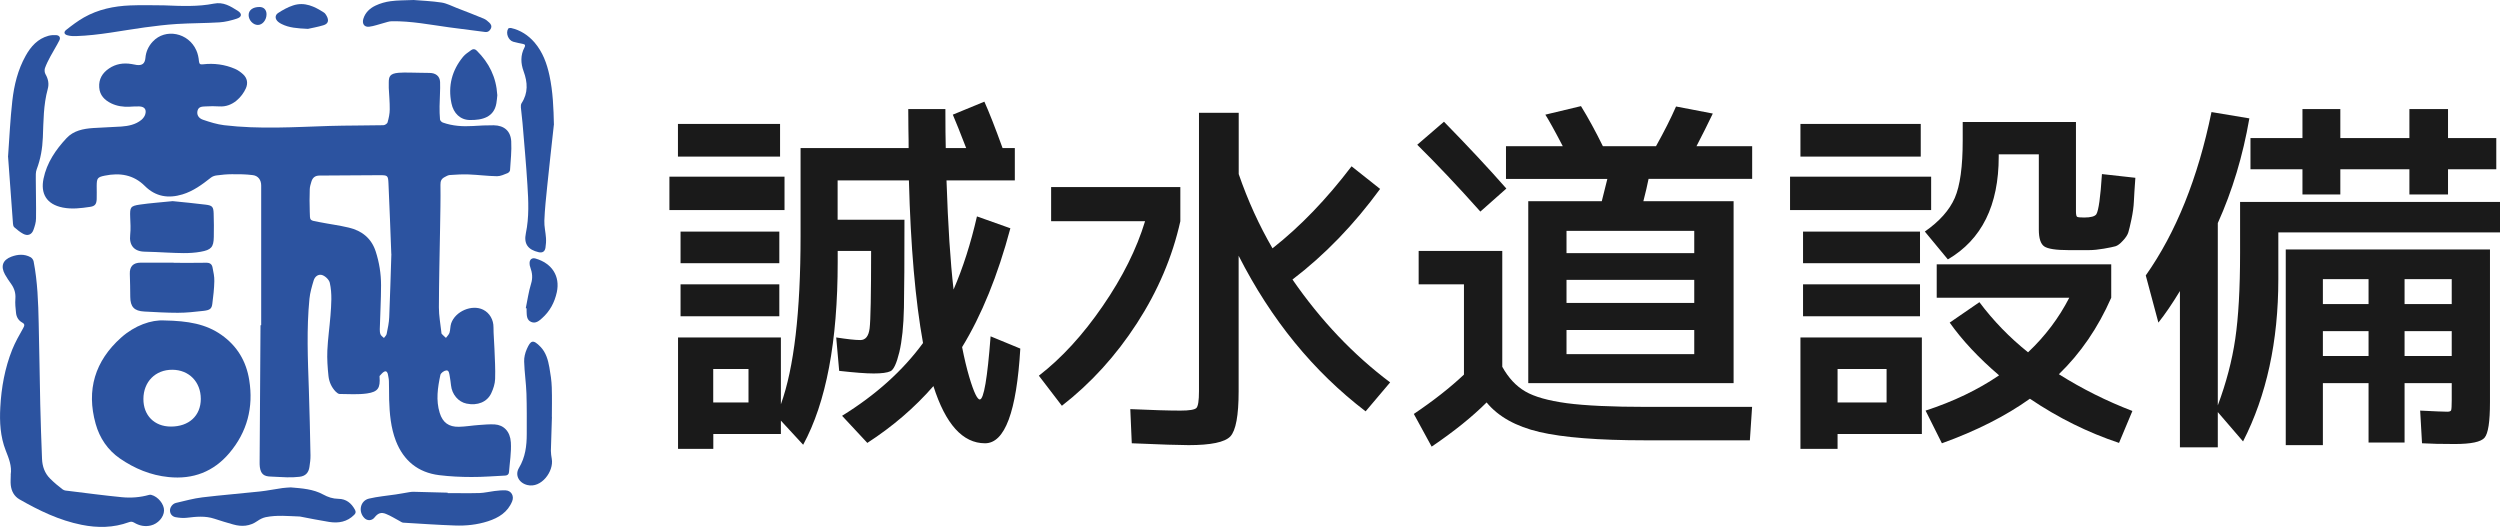 <?xml version="1.0" encoding="UTF-8"?><svg id="b" xmlns="http://www.w3.org/2000/svg" viewBox="0 0 336.64 70.94"><defs><style>.d{fill:#2c53a0;}.e{fill:#1a1a1a;}</style></defs><g id="c"><path class="d" d="M35.17,43.78c0-6.27,0-12.54,0-18.81,0-.73-.4-1.3-1.13-1.39-.93-.12-1.88-.13-2.82-.12-.68,0-1.37.07-2.05.16-.27.03-.57.14-.77.3-1.18.93-2.38,1.82-3.84,2.26-1.89.57-3.61.31-5.06-1.14-1.52-1.52-3.37-1.8-5.38-1.39-1.01.2-1.09.36-1.1,1.39,0,.6.02,1.19,0,1.78-.03.69-.25.95-.92,1.04-1.21.18-2.41.33-3.64.09-2.23-.44-3.01-1.91-2.6-3.89.44-2.14,1.64-3.9,3.1-5.46.95-1.02,2.27-1.27,3.59-1.36,1.26-.09,2.53-.11,3.79-.2.96-.07,1.91-.26,2.69-.89.23-.19.45-.48.53-.76.19-.66-.11-1.03-.8-1.06-.44-.02-.88.02-1.33.04-.85.04-1.68-.08-2.45-.45-.9-.44-1.55-1.09-1.62-2.15-.08-1.12.43-1.95,1.32-2.55.91-.62,1.94-.78,3.02-.6.24.04.48.1.72.13.73.09,1.09-.2,1.16-.94.07-.85.41-1.59.99-2.21,1.7-1.83,4.82-1.21,5.87,1.19.2.45.31.96.35,1.45.04.41.19.46.55.42,1.48-.17,2.93.02,4.3.61.4.17.77.44,1.09.73.57.52.68,1.21.38,1.89-.51,1.14-1.77,2.55-3.55,2.44-.62-.04-1.25-.04-1.88,0-.41.03-.93-.01-1.08.57-.13.5.09,1,.72,1.22.93.32,1.89.62,2.86.74,4.72.56,9.45.25,14.17.1,2.42-.07,4.85-.05,7.27-.1.2,0,.53-.21.57-.39.16-.56.29-1.16.29-1.74.01-.96-.08-1.92-.13-2.88-.01-.24,0-.49,0-.73,0-.78.12-1.22,1.32-1.32.95-.07,1.92,0,2.88,0,.43,0,.85.02,1.28.02.82,0,1.4.42,1.43,1.22.04,1.09-.06,2.19-.07,3.28,0,.59,0,1.18.06,1.77.02.16.23.37.4.42,1.3.46,2.65.54,4.01.46.94-.06,1.89-.11,2.83-.1,1.39.02,2.28.77,2.35,2.17.07,1.29-.08,2.58-.16,3.87,0,.14-.18.34-.32.4-.46.18-.95.42-1.43.42-1.28-.02-2.55-.19-3.83-.24-.85-.03-1.7.02-2.54.08-.24.02-.49.17-.71.29-.41.22-.55.52-.54,1.03.03,1.94-.02,3.87-.05,5.81-.06,3.57-.15,7.14-.16,10.71,0,1.1.21,2.21.33,3.31,0,.09.01.2.07.26.17.18.36.35.55.52.16-.23.4-.44.48-.7.12-.4.09-.85.22-1.25.56-1.64,2.8-2.59,4.3-1.85.9.44,1.41,1.38,1.4,2.38,0,.96.1,1.92.13,2.88.05,1.36.14,2.71.09,4.07-.02.65-.24,1.32-.52,1.92-.56,1.19-1.85,1.7-3.32,1.4-1.11-.22-1.98-1.25-2.1-2.47-.04-.42-.11-.85-.18-1.27-.06-.31-.09-.77-.46-.73-.29.03-.74.35-.79.61-.36,1.69-.62,3.41-.09,5.11.4,1.3,1.22,1.9,2.59,1.87.9-.02,1.79-.18,2.68-.24.71-.05,1.43-.12,2.14-.08,1.21.08,2.08.94,2.17,2.42.08,1.32-.15,2.67-.25,4-.02.3-.22.46-.52.47-1.51.07-3.01.2-4.52.19-1.46,0-2.93-.07-4.38-.25-2.83-.36-4.77-1.94-5.81-4.6-.69-1.79-.85-3.67-.91-5.57-.02-.82,0-1.65-.03-2.47,0-.3-.08-.6-.13-.9-.04-.27-.19-.53-.47-.41-.26.11-.44.39-.66.6-.01.01,0,.06,0,.09.11,1.52-.19,2.04-1.69,2.26-1.21.17-2.46.08-3.69.07-.18,0-.38-.18-.53-.32-.57-.59-.89-1.33-.97-2.12-.12-1.13-.2-2.28-.15-3.42.07-1.57.3-3.13.42-4.69.11-1.47.24-2.95-.09-4.42-.1-.46-.73-1.03-1.19-1.08-.4-.04-.82.22-.99.79-.24.8-.48,1.62-.56,2.44-.4,4.07-.22,8.14-.08,12.21.1,2.96.16,5.92.22,8.88.01.51-.06,1.03-.14,1.55-.11.79-.54,1.24-1.34,1.33-.56.07-1.12.08-1.69.07-.73-.01-1.46-.08-2.19-.1-.93-.02-1.33-.36-1.46-1.28-.03-.21-.03-.43-.03-.64.04-6.15.08-12.3.12-18.45.01,0,.02,0,.04,0ZM52.69,34.19c-.13-3.23-.23-6.35-.38-9.48-.05-1.08-.1-1.12-1.18-1.12-2.7,0-5.4.05-8.1.05-.61,0-.94.29-1.1.82-.1.33-.21.68-.22,1.02-.03,1-.04,2.01,0,3.01.04,1.29-.07,1.15,1.31,1.42,1.31.26,2.65.43,3.95.74,1.76.42,3.04,1.43,3.62,3.21.48,1.48.72,3,.72,4.54,0,1.98-.12,3.96-.17,5.94,0,.24.01.5.11.71.09.18.29.31.45.46.12-.18.32-.34.36-.53.15-.75.32-1.5.35-2.25.12-2.88.2-5.76.29-8.54Z"/><path class="d" d="M22.12,43.15c3.24.06,5.61.48,7.69,1.94,2.12,1.49,3.35,3.55,3.75,6.09.59,3.67-.27,6.98-2.67,9.82-2.13,2.52-4.89,3.58-8.19,3.24-2.41-.24-4.59-1.15-6.55-2.5-1.64-1.13-2.74-2.76-3.27-4.67-1.28-4.56-.09-8.47,3.43-11.61,1.85-1.65,4.07-2.41,5.81-2.31ZM27.04,53.72c0-2.29-1.58-3.92-3.84-3.93-2.27-.01-3.88,1.61-3.89,3.93-.01,2.21,1.47,3.71,3.68,3.72,2.45.01,4.04-1.45,4.05-3.72Z"/><path class="d" d="M1.44,63.93c.18-1.17-.25-2.2-.67-3.27-.73-1.86-.84-3.84-.73-5.81.14-2.66.61-5.27,1.6-7.76.41-1.01.95-1.97,1.49-2.92.19-.34.22-.54-.13-.73-.51-.28-.78-.74-.84-1.29-.07-.63-.14-1.28-.09-1.91.06-.75-.13-1.38-.55-1.98-.3-.42-.6-.85-.85-1.3-.61-1.11-.31-1.96.87-2.4.86-.32,1.74-.38,2.57.07.19.1.38.36.42.58.53,2.74.62,5.51.68,8.29.09,3.65.13,7.29.21,10.94.06,2.46.14,4.91.24,7.36.04,1,.36,1.93,1.09,2.65.53.53,1.1,1.01,1.7,1.46.21.16.54.17.82.2,2.37.29,4.75.61,7.13.84,1.23.12,2.47.03,3.67-.31.1-.03.22-.03.31,0,.9.23,1.73,1.25,1.71,2.1-.02.91-.82,1.79-1.78,2.02-.81.19-1.55.03-2.24-.38-.25-.15-.44-.16-.72-.06-2.08.76-4.21.78-6.36.35-3.01-.6-5.73-1.92-8.37-3.43-.72-.42-1.08-1.11-1.17-1.92-.05-.45,0-.91,0-1.37Z"/><path class="d" d="M1.09,21c.18-2.48.29-4.97.57-7.43.24-2.11.74-4.17,1.79-6.05.7-1.26,1.62-2.3,3.07-2.7.33-.09.69-.11,1.04-.09.42.02.63.32.44.69-.37.75-.83,1.45-1.22,2.19-.27.51-.54,1.03-.73,1.57-.08.24-.05.6.08.82.37.64.49,1.31.3,1.98-.59,2.15-.57,4.34-.66,6.53-.06,1.47-.3,2.9-.83,4.29-.15.39-.12.87-.12,1.31,0,1.77.06,3.54.03,5.31,0,.52-.17,1.05-.35,1.55-.23.63-.77.84-1.37.52-.44-.23-.83-.57-1.21-.89-.11-.09-.16-.3-.17-.45-.23-3.04-.45-6.08-.67-9.13Z"/><path class="d" d="M74.58,16.82c-.3,2.74-.61,5.48-.89,8.22-.16,1.56-.33,3.12-.39,4.68-.03.77.17,1.54.22,2.32.03.44,0,.88-.07,1.32-.08.52-.42.72-.92.6-1.43-.33-2.02-1.12-1.72-2.55.45-2.17.35-4.34.21-6.51-.17-2.78-.43-5.56-.66-8.34-.06-.7-.16-1.39-.22-2.09-.02-.19,0-.42.09-.57.91-1.38.82-2.82.28-4.29-.4-1.09-.44-2.18.12-3.23.14-.26.09-.4-.19-.46-.44-.1-.9-.17-1.33-.3-.67-.2-1.04-1.16-.68-1.76.05-.08.26-.11.38-.09,1.28.29,2.32.97,3.17,1.95,1.1,1.29,1.66,2.82,2.01,4.45.47,2.19.55,4.41.6,6.65Z"/><path class="d" d="M39.15,65.63c1.53.13,3.03.23,4.35.95.68.37,1.31.58,2.08.59,1.02.01,1.73.57,2.21,1.46.15.27.13.47-.09.69-.95.96-2.12,1.16-3.38.96-1.32-.21-2.64-.48-3.95-.73-.01,0-.03,0-.04,0-1.52-.05-3.04-.22-4.55.09-.39.08-.78.28-1.11.51-1.02.72-2.12.8-3.27.47-.85-.24-1.69-.49-2.53-.77-1.23-.41-2.46-.28-3.71-.13-.5.06-1.02.01-1.52-.08-.42-.08-.73-.4-.75-.87-.02-.45.34-.94.8-1.05,1.19-.27,2.37-.61,3.57-.75,2.57-.31,5.16-.51,7.74-.79,1.01-.11,2.02-.32,3.03-.46.39-.06.79-.06,1.14-.09Z"/><path class="d" d="M60.28,66.4c1.43,0,2.87.03,4.3-.01.66-.02,1.32-.19,1.99-.27.51-.06,1.03-.12,1.54-.09.75.05,1.14.76.86,1.46-.6,1.49-1.82,2.23-3.26,2.7-1.45.47-2.96.63-4.47.57-2.31-.08-4.63-.24-6.94-.38-.18-.01-.35-.15-.52-.24-.6-.32-1.18-.69-1.81-.94-.65-.27-1.09-.09-1.52.46-.36.47-.98.51-1.39.09-.85-.86-.55-2.33.62-2.61,1.18-.28,2.4-.38,3.6-.56.62-.09,1.23-.21,1.84-.31.18-.03.36-.05.54-.05,1.54.04,3.08.08,4.62.12,0,.02,0,.04,0,.06Z"/><path class="d" d="M23.39,35.39c1.46,0,2.93.02,4.39-.01.5-.01.76.21.84.64.12.61.26,1.23.24,1.85-.02,1.02-.14,2.03-.27,3.04-.08.65-.31.85-1.18.95-1.15.13-2.3.26-3.46.26-1.51,0-3.02-.09-4.52-.17-1.36-.07-1.88-.63-1.89-1.98,0-1.03-.03-2.07-.06-3.1-.03-.99.46-1.5,1.46-1.5,1.48,0,2.96,0,4.44,0,0,0,0,.02,0,.02Z"/><path class="d" d="M23.21,27.08c1.48.15,2.99.29,4.5.48.88.11,1.03.29,1.06,1.18.04,1.05.04,2.11.02,3.16-.02,1.4-.37,1.75-1.76,2-1.52.28-3.04.17-4.56.11-.99-.04-1.98-.11-2.97-.12-1.44-.02-2.13-.85-1.97-2.27.09-.8.03-1.61,0-2.41-.04-1.3.02-1.47,1.3-1.66,1.43-.21,2.87-.3,4.37-.46Z"/><path class="d" d="M74.32,56.13c-.06,1.8-.11,3.19-.14,4.58,0,.36.06.73.12,1.08.3,1.67-1.41,4-3.3,3.52-1.12-.28-1.7-1.33-1.12-2.3.86-1.43,1.05-2.97,1.05-4.57,0-1.81.02-3.63-.04-5.44-.05-1.44-.27-2.88-.31-4.32-.02-.56.13-1.16.36-1.68.52-1.17.83-1.35,1.85-.29.73.76,1.01,1.76,1.19,2.78.16.88.29,1.78.32,2.67.05,1.46.01,2.93.01,3.97Z"/><path class="d" d="M22.08.72c2.43.1,4.59.19,6.71-.23,1.31-.26,2.23.35,3.2.95.65.4.59.86-.13,1.08-.75.24-1.53.44-2.31.49-1.91.12-3.84.1-5.75.22-1.44.09-2.88.27-4.31.46-3.08.42-6.12,1.07-9.24,1.17-.38.01-.77,0-1.13-.1-.48-.11-.59-.44-.2-.74.76-.6,1.54-1.19,2.38-1.67,1.92-1.09,4.04-1.53,6.22-1.62,1.61-.07,3.23-.01,4.57-.01Z"/><path class="d" d="M55.7,0c1.08.09,2.42.14,3.75.34.71.11,1.37.47,2.05.73,1.22.47,2.44.94,3.64,1.44.27.11.52.32.74.53.23.21.38.48.21.82-.17.33-.41.5-.81.44-1.6-.21-3.2-.41-4.8-.62-2.56-.35-5.11-.86-7.72-.82-.37,0-.73.15-1.09.24-.66.17-1.3.42-1.97.5-.66.07-.96-.41-.78-1.05.26-.87.89-1.44,1.65-1.8.63-.3,1.34-.5,2.03-.59.93-.13,1.88-.11,3.09-.16Z"/><path class="d" d="M66.97,12.78c-.04.37-.06.75-.13,1.13-.32,1.88-1.9,2.28-3.59,2.25-1.26-.02-2.18-.89-2.46-2.25-.48-2.33.06-4.44,1.58-6.28.29-.35.71-.61,1.09-.89.25-.18.5-.16.74.08,1.66,1.64,2.62,3.59,2.76,5.95Z"/><path class="d" d="M70.8,41.5c.23-1.1.38-2.22.71-3.29.25-.79.16-1.48-.1-2.21-.07-.18-.11-.39-.1-.58,0-.48.33-.74.79-.61,2.23.64,3.34,2.38,2.88,4.53-.3,1.38-.93,2.57-1.99,3.51-.41.37-.87.76-1.47.5-.6-.26-.59-.86-.61-1.42,0-.14,0-.27,0-.41-.03,0-.07-.01-.1-.02Z"/><path class="d" d="M41.5,3.89c-1.49-.07-2.57-.15-3.57-.65-.16-.08-.32-.17-.46-.29-.44-.36-.49-.89-.02-1.2.63-.41,1.31-.79,2.02-1.02,1.55-.51,2.88.14,4.15.96.16.1.27.29.37.46.33.6.21,1.06-.44,1.25-.79.24-1.62.38-2.05.48Z"/><path class="d" d="M35.89,1.92c0,.77-.54,1.44-1.17,1.44-.64,0-1.24-.64-1.24-1.33,0-.67.57-1.09,1.46-1.09.58,0,.95.38.95.99Z"/><path class="e" d="M90.14,28.29v-4.5h15.5v4.5h-15.5ZM131.94,53.79c.53,0,1.02-2.83,1.45-8.5l4,1.65c-.5,8.5-2.08,12.75-4.75,12.75-3,0-5.32-2.57-6.95-7.7-2.53,2.9-5.5,5.45-8.9,7.65l-3.4-3.65c4.53-2.8,8.17-6.07,10.9-9.8-1.03-5.7-1.67-13-1.9-21.9h-9.6v5.3h9c0,5.4-.02,9.34-.07,11.83-.05,2.48-.26,4.48-.62,6-.37,1.52-.77,2.38-1.2,2.57-.43.2-1.18.3-2.25.3s-2.58-.12-4.65-.35l-.4-4.5c1.47.23,2.55.35,3.25.35s1.12-.52,1.25-1.58c.13-1.05.2-4.52.2-10.42h-4.5v1.5c0,10.7-1.55,18.9-4.65,24.6l-3-3.25v1.8h-9.1v2h-4.75v-15h13.85v9c1.77-4.9,2.65-12.45,2.65-22.65v-11.85h14.55c0-.57,0-1.43-.03-2.6-.02-1.17-.02-2.05-.02-2.65h5c0,2.37.02,4.12.05,5.25h2.75c-.8-2.07-1.4-3.57-1.8-4.5l4.25-1.75c.63,1.4,1.45,3.48,2.45,6.25h1.65v4.35h-9.2c.2,6.07.52,10.97.95,14.7,1.27-2.93,2.32-6.22,3.15-9.85l4.5,1.6c-1.7,6.37-3.87,11.7-6.5,16,.3,1.53.62,2.86.95,3.98.33,1.12.62,1.91.85,2.38.23.47.43.7.6.7ZM91.29,21.09v-4.4h13.75v4.4h-13.75ZM91.64,35.44v-4.25h13.3v4.25h-13.3ZM91.64,42.59v-4.3h13.3v4.3h-13.3ZM96.04,54.19h4.75v-4.5h-4.75v4.5Z"/><path class="e" d="M141.54,29.79v-4.6h17.4v4.6c-1.07,4.8-3.02,9.38-5.85,13.75-2.83,4.37-6.2,8.07-10.1,11.1l-3.1-4.05c3.07-2.37,5.93-5.49,8.6-9.38,2.67-3.88,4.57-7.69,5.7-11.42h-12.65ZM181.99,22.39l3.85,3.05c-3.53,4.83-7.47,8.9-11.8,12.2,3.8,5.5,8.18,10.12,13.15,13.85l-3.3,3.9c-7.03-5.37-12.73-12.35-17.1-20.95v18.25c0,3.27-.38,5.29-1.12,6.08-.75.78-2.62,1.17-5.62,1.17-1.17,0-3.72-.08-7.65-.25l-.2-4.6c2.9.13,5.15.2,6.75.2,1.2,0,1.92-.12,2.15-.35.23-.23.35-.98.35-2.25V15.19h5.35v8.25c1.23,3.57,2.75,6.9,4.55,10,3.73-2.93,7.28-6.62,10.65-11.05Z"/><path class="e" d="M191.04,33.79h11.25v15.6c.83,1.5,1.87,2.61,3.1,3.32,1.23.72,3.09,1.24,5.57,1.58,2.48.33,6.09.5,10.82.5h14.15l-.3,4.5h-14.1c-6.3,0-11.04-.38-14.23-1.12-3.18-.75-5.56-2.08-7.12-3.98-1.93,1.93-4.4,3.92-7.4,5.95l-2.4-4.4c2.67-1.8,4.92-3.57,6.75-5.3v-12.15h-6.1v-4.5ZM202.84,25.39l-3.5,3.1c-3.03-3.4-5.87-6.4-8.5-9l3.6-3.1c3.23,3.3,6.03,6.3,8.4,9ZM202.79,24.09v-4.4h7.65c-1.13-2.17-1.92-3.58-2.35-4.25l4.8-1.15c.97,1.57,1.95,3.37,2.95,5.4h7.15c1.1-1.97,2-3.75,2.7-5.35l4.95.95c-.67,1.4-1.4,2.87-2.2,4.4h7.5v4.4h-13.95c-.03.2-.13.66-.3,1.38-.17.72-.3,1.26-.4,1.62h12.15v24.5h-27.65v-24.5h9.9c.23-.93.48-1.93.75-3h-13.65ZM210.94,34.09h17.2v-3h-17.2v3ZM210.94,37.69v3.1h17.2v-3.1h-17.2ZM210.94,44.44v3.25h17.2v-3.25h-17.2Z"/><path class="e" d="M241.04,28.29v-4.5h19v4.5h-19ZM242.44,21.09v-4.4h16.2v4.4h-16.2ZM247.44,58.44v2h-5v-15h16.35v13h-11.35ZM242.79,35.44v-4.25h15.75v4.25h-15.75ZM242.79,42.59v-4.3h15.75v4.3h-15.75ZM247.44,54.19h6.6v-4.5h-6.6v4.5ZM279.54,16.44v12c0,.43.05.68.15.75.1.07.42.1.95.1.9,0,1.45-.15,1.65-.45.3-.5.55-2.3.75-5.4l4.5.5c-.1,1.4-.17,2.46-.2,3.17-.03.72-.14,1.51-.32,2.38-.18.87-.33,1.47-.43,1.8-.1.33-.34.71-.73,1.12-.38.42-.72.67-1,.75-.28.08-.8.19-1.55.32-.75.13-1.42.2-2.02.2h-2.75c-1.7,0-2.79-.17-3.27-.5-.48-.33-.73-1.08-.73-2.25v-10.15h-5.4v.3c0,6.57-2.28,11.18-6.85,13.85l-3.1-3.75c1.97-1.37,3.31-2.88,4.03-4.52.72-1.65,1.07-4.23,1.07-7.73v-2.5h15.25ZM262.54,43.44l4-2.75c1.87,2.5,4.05,4.75,6.55,6.75,2.3-2.17,4.15-4.62,5.55-7.35h-17.85v-4.5h23.5v4.5c-1.77,4.03-4.12,7.47-7.05,10.3,3.13,1.97,6.43,3.62,9.9,4.95l-1.8,4.3c-4.2-1.4-8.2-3.38-12-5.95-3.27,2.33-7.22,4.33-11.85,6l-2.2-4.4c3.77-1.23,7.07-2.82,9.9-4.75-2.73-2.33-4.95-4.7-6.65-7.1Z"/><path class="e" d="M306.79,37.59c0,8.37-1.58,15.65-4.75,21.85l-3.4-3.95v4.75h-5.1v-21.05c-1.03,1.7-2,3.12-2.9,4.25l-1.7-6.35c4.07-5.77,7.02-13.1,8.85-22l5.1.85c-.87,5.03-2.28,9.73-4.25,14.1v24.55c1.13-3.03,1.92-6.02,2.35-8.95.43-2.93.65-6.78.65-11.55v-6.9h35v4.1h-29.85v6.3ZM329.64,18.59h6.5v4.2h-6.5v3.4h-5.2v-3.4h-9.3v3.4h-5.1v-3.4h-7v-4.2h7v-3.9h5.1v3.9h9.3v-3.9h5.2v3.9ZM329.54,55.44c.3,0,.48-.07.52-.2.05-.13.08-.58.08-1.35v-2.3h-6.35v8h-4.85v-8h-6.15v8.35h-5v-26.35h27.5v20.6c0,2.6-.24,4.18-.73,4.75-.48.57-1.82.85-4.02.85-1.8,0-3.27-.03-4.4-.1l-.25-4.4c2,.1,3.22.15,3.65.15ZM318.94,40.94v-3.35h-6.15v3.35h6.15ZM318.94,44.59h-6.15v3.35h6.15v-3.35ZM323.79,40.94h6.35v-3.35h-6.35v3.35ZM323.79,44.59v3.35h6.35v-3.35h-6.35Z"/></g></svg>